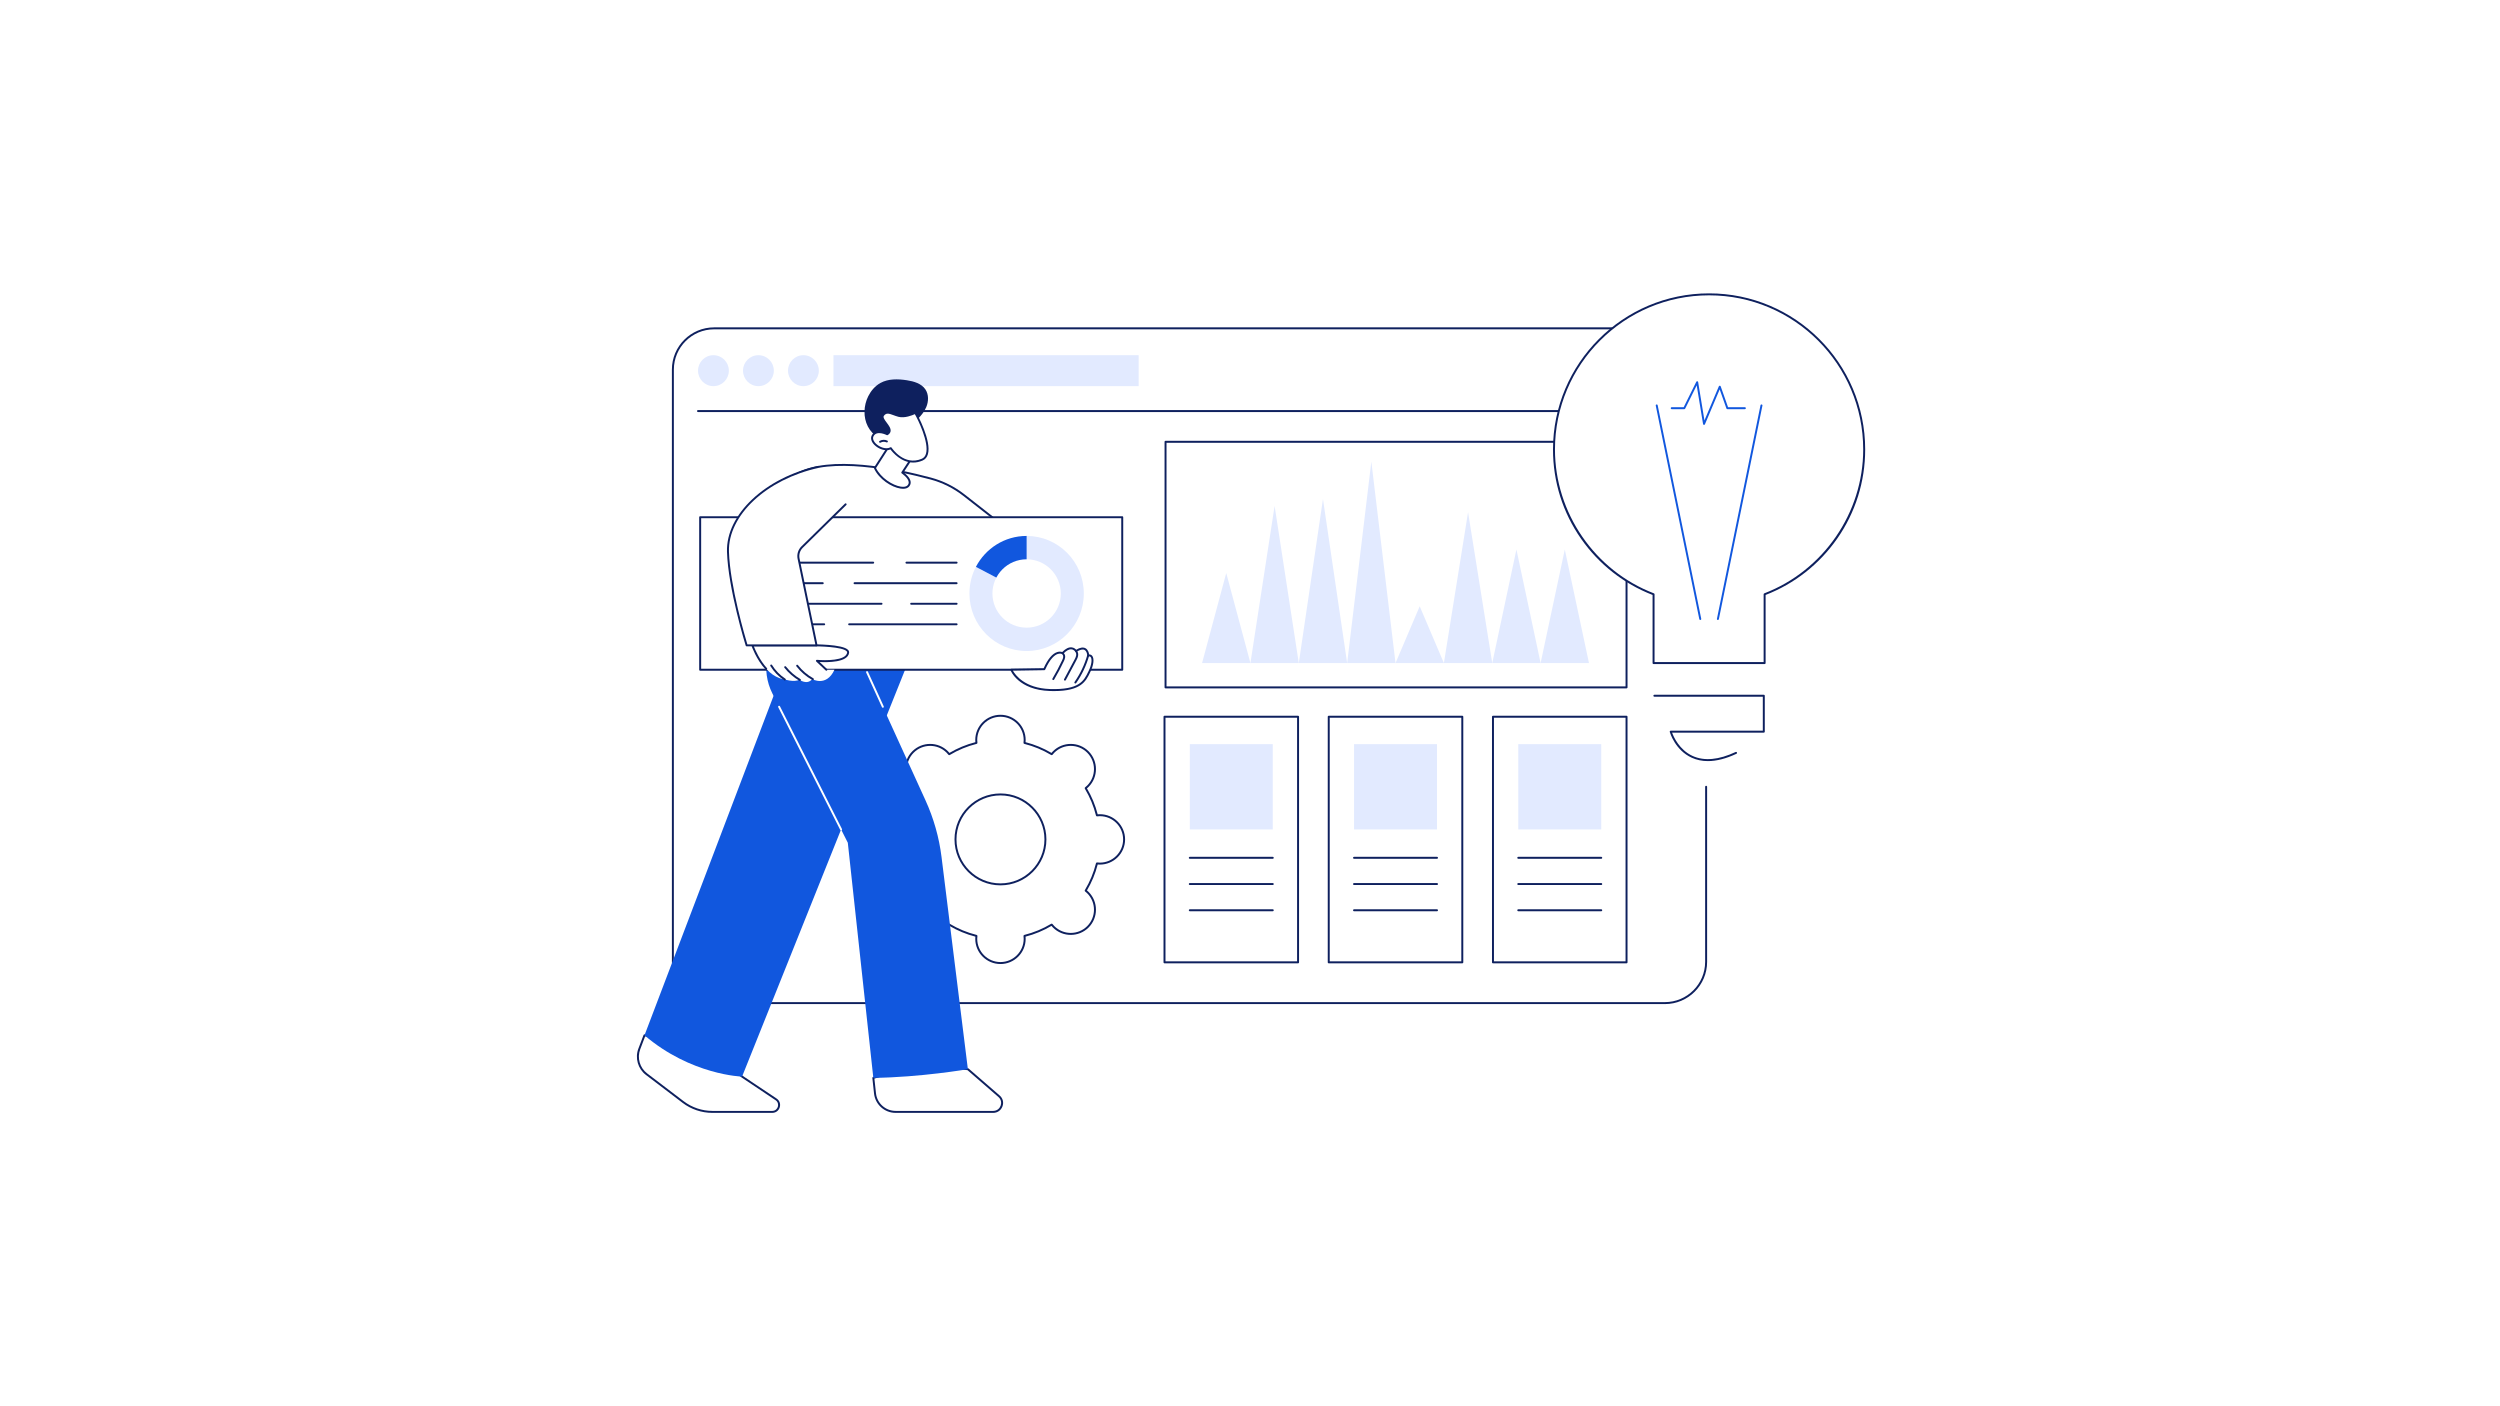 <svg version="1.0" preserveAspectRatio="xMidYMid meet" height="1080" viewBox="0 0 1440 810" zoomAndPan="magnify" width="1920" xmlns:xlink="http://www.w3.org/1999/xlink" xmlns="http://www.w3.org/2000/svg"><defs><clipPath id="718c42953a"><path clip-rule="nonzero" d="M 894 168.977 L 1074.27 168.977 L 1074.27 383 L 894 383 Z M 894 168.977"></path></clipPath><clipPath id="5957465631"><path clip-rule="nonzero" d="M 367 596 L 449 596 L 449 640.727 L 367 640.727 Z M 367 596"></path></clipPath><clipPath id="6cdda864b5"><path clip-rule="nonzero" d="M 366 595 L 450 595 L 450 640.727 L 366 640.727 Z M 366 595"></path></clipPath><clipPath id="b54937853a"><path clip-rule="nonzero" d="M 503 615 L 578 615 L 578 640.727 L 503 640.727 Z M 503 615"></path></clipPath><clipPath id="985b85165e"><path clip-rule="nonzero" d="M 502 614 L 578 614 L 578 640.727 L 502 640.727 Z M 502 614"></path></clipPath></defs><rect fill-opacity="1" height="972" y="-81" fill="#ffffff" width="1728" x="-144"></rect><rect fill-opacity="1" height="972" y="-81" fill="#ffffff" width="1728" x="-144"></rect><path fill-rule="nonzero" fill-opacity="1" d="M 958.98 189.125 L 411.324 189.125 C 398.207 189.125 387.574 199.758 387.574 212.875 L 387.574 554.039 C 387.574 567.156 398.207 577.789 411.324 577.789 L 958.98 577.789 C 972.094 577.789 982.73 567.156 982.73 554.039 L 982.73 212.875 C 982.73 199.758 972.094 189.125 958.98 189.125" fill="#ffffff"></path><path fill-rule="nonzero" fill-opacity="1" d="M 958.98 578.355 L 411.324 578.355 C 397.914 578.355 387.008 567.449 387.008 554.039 L 387.008 212.875 C 387.008 199.469 397.914 188.559 411.324 188.559 L 958.98 188.559 C 972.387 188.559 983.297 199.469 983.297 212.875 L 983.297 316.547 C 983.297 316.863 983.043 317.117 982.73 317.117 C 982.414 317.117 982.16 316.863 982.16 316.547 L 982.16 212.875 C 982.16 200.09 971.762 189.695 958.98 189.695 L 411.324 189.695 C 398.539 189.695 388.141 200.09 388.141 212.875 L 388.141 554.039 C 388.141 566.824 398.539 577.223 411.324 577.223 L 958.98 577.223 C 971.762 577.223 982.16 566.824 982.16 554.039 L 982.16 453.188 C 982.16 452.875 982.414 452.621 982.73 452.621 C 983.043 452.621 983.297 452.875 983.297 453.188 L 983.297 554.039 C 983.297 567.449 972.387 578.355 958.98 578.355" fill="#0e205e"></path><path fill-rule="nonzero" fill-opacity="1" d="M 968.242 237.336 L 402.059 237.336 C 401.746 237.336 401.492 237.082 401.492 236.77 C 401.492 236.453 401.746 236.203 402.059 236.203 L 968.242 236.203 C 968.559 236.203 968.809 236.453 968.809 236.77 C 968.809 237.082 968.559 237.336 968.242 237.336" fill="#0e205e"></path><path fill-rule="nonzero" fill-opacity="1" d="M 671.914 395.363 L 936.32 395.363 L 936.32 255.039 L 671.914 255.039 Z M 936.887 396.5 L 671.352 396.5 C 671.035 396.5 670.785 396.246 670.785 395.934 L 670.785 254.473 C 670.785 254.156 671.035 253.902 671.352 253.902 L 936.887 253.902 C 937.203 253.902 937.453 254.156 937.453 254.473 L 937.453 395.934 C 937.453 396.246 937.203 396.5 936.887 396.5" fill="#0e205e"></path><path fill-rule="nonzero" fill-opacity="1" d="M 671.32 553.738 L 747.117 553.738 L 747.117 413.414 L 671.32 413.414 Z M 747.684 554.875 L 670.754 554.875 C 670.438 554.875 670.184 554.617 670.184 554.305 L 670.184 412.848 C 670.184 412.531 670.438 412.277 670.754 412.277 L 747.684 412.277 C 747.996 412.277 748.25 412.531 748.25 412.848 L 748.25 554.305 C 748.25 554.617 747.996 554.875 747.684 554.875" fill="#0e205e"></path><path fill-rule="nonzero" fill-opacity="1" d="M 733.105 477.762 L 685.332 477.762 L 685.332 428.617 L 733.105 428.617 L 733.105 477.762" fill="#e2eaff"></path><path fill-rule="nonzero" fill-opacity="1" d="M 733.105 494.668 L 685.332 494.668 C 685.016 494.668 684.766 494.414 684.766 494.102 C 684.766 493.785 685.016 493.535 685.332 493.535 L 733.105 493.535 C 733.418 493.535 733.672 493.785 733.672 494.102 C 733.672 494.414 733.418 494.668 733.105 494.668" fill="#0e205e"></path><path fill-rule="nonzero" fill-opacity="1" d="M 733.105 509.773 L 685.332 509.773 C 685.016 509.773 684.766 509.523 684.766 509.207 C 684.766 508.895 685.016 508.641 685.332 508.641 L 733.105 508.641 C 733.418 508.641 733.672 508.895 733.672 509.207 C 733.672 509.523 733.418 509.773 733.105 509.773" fill="#0e205e"></path><path fill-rule="nonzero" fill-opacity="1" d="M 733.105 524.883 L 685.332 524.883 C 685.016 524.883 684.766 524.629 684.766 524.316 C 684.766 524 685.016 523.746 685.332 523.746 L 733.105 523.746 C 733.418 523.746 733.672 524 733.672 524.316 C 733.672 524.629 733.418 524.883 733.105 524.883" fill="#0e205e"></path><path fill-rule="nonzero" fill-opacity="1" d="M 765.922 553.738 L 841.715 553.738 L 841.715 413.414 L 765.922 413.414 Z M 842.285 554.875 L 765.355 554.875 C 765.039 554.875 764.785 554.617 764.785 554.305 L 764.785 412.848 C 764.785 412.531 765.039 412.277 765.355 412.277 L 842.285 412.277 C 842.598 412.277 842.852 412.531 842.852 412.848 L 842.852 554.305 C 842.852 554.617 842.598 554.875 842.285 554.875" fill="#0e205e"></path><path fill-rule="nonzero" fill-opacity="1" d="M 827.703 477.762 L 779.93 477.762 L 779.93 428.617 L 827.703 428.617 L 827.703 477.762" fill="#e2eaff"></path><path fill-rule="nonzero" fill-opacity="1" d="M 827.703 494.668 L 779.93 494.668 C 779.617 494.668 779.363 494.414 779.363 494.102 C 779.363 493.785 779.617 493.535 779.93 493.535 L 827.703 493.535 C 828.02 493.535 828.273 493.785 828.273 494.102 C 828.273 494.414 828.02 494.668 827.703 494.668" fill="#0e205e"></path><path fill-rule="nonzero" fill-opacity="1" d="M 827.703 509.773 L 779.93 509.773 C 779.617 509.773 779.363 509.523 779.363 509.207 C 779.363 508.895 779.617 508.641 779.93 508.641 L 827.703 508.641 C 828.02 508.641 828.273 508.895 828.273 509.207 C 828.273 509.523 828.02 509.773 827.703 509.773" fill="#0e205e"></path><path fill-rule="nonzero" fill-opacity="1" d="M 827.703 524.883 L 779.93 524.883 C 779.617 524.883 779.363 524.629 779.363 524.316 C 779.363 524 779.617 523.746 779.93 523.746 L 827.703 523.746 C 828.02 523.746 828.273 524 828.273 524.316 C 828.273 524.629 828.02 524.883 827.703 524.883" fill="#0e205e"></path><path fill-rule="nonzero" fill-opacity="1" d="M 860.52 553.738 L 936.32 553.738 L 936.32 413.414 L 860.52 413.414 Z M 936.887 554.875 L 859.953 554.875 C 859.641 554.875 859.387 554.617 859.387 554.305 L 859.387 412.848 C 859.387 412.531 859.641 412.277 859.953 412.277 L 936.887 412.277 C 937.203 412.277 937.453 412.531 937.453 412.848 L 937.453 554.305 C 937.453 554.617 937.203 554.875 936.887 554.875" fill="#0e205e"></path><path fill-rule="nonzero" fill-opacity="1" d="M 922.309 477.762 L 874.535 477.762 L 874.535 428.617 L 922.309 428.617 L 922.309 477.762" fill="#e2eaff"></path><path fill-rule="nonzero" fill-opacity="1" d="M 922.309 494.668 L 874.535 494.668 C 874.223 494.668 873.965 494.414 873.965 494.102 C 873.965 493.785 874.223 493.535 874.535 493.535 L 922.309 493.535 C 922.621 493.535 922.875 493.785 922.875 494.102 C 922.875 494.414 922.621 494.668 922.309 494.668" fill="#0e205e"></path><path fill-rule="nonzero" fill-opacity="1" d="M 922.309 509.773 L 874.535 509.773 C 874.223 509.773 873.965 509.523 873.965 509.207 C 873.965 508.895 874.223 508.641 874.535 508.641 L 922.309 508.641 C 922.621 508.641 922.875 508.895 922.875 509.207 C 922.875 509.523 922.621 509.773 922.309 509.773" fill="#0e205e"></path><path fill-rule="nonzero" fill-opacity="1" d="M 922.309 524.883 L 874.535 524.883 C 874.223 524.883 873.965 524.629 873.965 524.316 C 873.965 524 874.223 523.746 874.535 523.746 L 922.309 523.746 C 922.621 523.746 922.875 524 922.875 524.316 C 922.875 524.629 922.621 524.883 922.309 524.883" fill="#0e205e"></path><path fill-rule="nonzero" fill-opacity="1" d="M 720.246 381.93 L 692.387 381.93 L 706.316 330.082 Z M 720.246 381.93" fill="#e2eaff"></path><path fill-rule="nonzero" fill-opacity="1" d="M 748.102 381.93 L 720.246 381.93 L 734.176 291.426 Z M 748.102 381.93" fill="#e2eaff"></path><path fill-rule="nonzero" fill-opacity="1" d="M 775.961 381.93 L 748.102 381.93 L 762.031 287.434 Z M 775.961 381.93" fill="#e2eaff"></path><path fill-rule="nonzero" fill-opacity="1" d="M 803.82 381.93 L 775.961 381.93 L 789.891 265.871 Z M 803.82 381.93" fill="#e2eaff"></path><path fill-rule="nonzero" fill-opacity="1" d="M 831.68 381.93 L 803.82 381.93 L 817.75 349.219 Z M 831.68 381.93" fill="#e2eaff"></path><path fill-rule="nonzero" fill-opacity="1" d="M 859.535 381.93 L 831.68 381.93 L 845.605 295.035 Z M 859.535 381.93" fill="#e2eaff"></path><path fill-rule="nonzero" fill-opacity="1" d="M 887.391 381.93 L 859.535 381.93 L 873.461 316.512 Z M 887.391 381.93" fill="#e2eaff"></path><path fill-rule="nonzero" fill-opacity="1" d="M 915.25 381.93 L 887.391 381.93 L 901.32 316.512 Z M 915.25 381.93" fill="#e2eaff"></path><path fill-rule="nonzero" fill-opacity="1" d="M 419.82 213.504 C 419.82 218.426 415.844 222.418 410.938 222.418 C 406.035 222.418 402.059 218.426 402.059 213.504 C 402.059 208.582 406.035 204.59 410.938 204.59 C 415.844 204.59 419.82 208.582 419.82 213.504" fill="#e2eaff"></path><path fill-rule="nonzero" fill-opacity="1" d="M 445.734 213.504 C 445.734 218.426 441.758 222.418 436.855 222.418 C 431.949 222.418 427.973 218.426 427.973 213.504 C 427.973 208.582 431.949 204.59 436.855 204.59 C 441.758 204.59 445.734 208.582 445.734 213.504" fill="#e2eaff"></path><path fill-rule="nonzero" fill-opacity="1" d="M 471.648 213.504 C 471.648 218.426 467.672 222.418 462.766 222.418 C 457.863 222.418 453.887 218.426 453.887 213.504 C 453.887 208.582 457.863 204.59 462.766 204.59 C 467.672 204.59 471.648 208.582 471.648 213.504" fill="#e2eaff"></path><path fill-rule="nonzero" fill-opacity="1" d="M 655.867 222.418 L 480.074 222.418 L 480.074 204.59 L 655.867 204.59 L 655.867 222.418" fill="#e2eaff"></path><path fill-rule="nonzero" fill-opacity="1" d="M 550.363 483.496 C 550.363 469.191 561.961 457.594 576.266 457.594 C 590.57 457.594 602.164 469.191 602.164 483.496 C 602.164 497.801 590.57 509.395 576.266 509.395 C 561.961 509.395 550.363 497.801 550.363 483.496 Z M 505.047 483.496 C 505.047 491.195 511.289 497.441 518.992 497.441 C 519.566 497.441 520.129 497.398 520.684 497.332 C 522.074 502.93 524.281 508.203 527.18 513.016 C 526.738 513.359 526.312 513.723 525.906 514.133 C 520.457 519.578 520.457 528.41 525.906 533.855 C 531.352 539.301 540.18 539.301 545.629 533.855 C 546.035 533.449 546.402 533.02 546.746 532.578 C 551.559 535.48 556.832 537.684 562.43 539.074 C 562.363 539.629 562.316 540.191 562.316 540.766 C 562.316 548.469 568.562 554.715 576.266 554.715 C 583.965 554.715 590.211 548.469 590.211 540.766 C 590.211 540.191 590.168 539.629 590.098 539.074 C 595.699 537.684 600.969 535.48 605.781 532.578 C 606.125 533.02 606.492 533.449 606.898 533.855 C 612.344 539.301 621.176 539.301 626.621 533.855 C 632.07 528.41 632.07 519.578 626.621 514.133 C 626.219 513.723 625.785 513.359 625.344 513.016 C 628.246 508.203 630.453 502.93 631.844 497.332 C 632.398 497.398 632.961 497.441 633.535 497.441 C 641.238 497.441 647.484 491.195 647.484 483.496 C 647.484 475.793 641.238 469.547 633.535 469.547 C 632.961 469.547 632.398 469.594 631.844 469.66 C 630.453 464.062 628.246 458.789 625.344 453.977 C 625.785 453.633 626.219 453.266 626.621 452.859 C 632.07 447.414 632.07 438.586 626.621 433.137 C 621.176 427.691 612.344 427.691 606.898 433.137 C 606.492 433.543 606.125 433.973 605.781 434.414 C 600.969 431.516 595.699 429.305 590.098 427.918 C 590.168 427.359 590.211 426.797 590.211 426.227 C 590.211 418.52 583.965 412.277 576.266 412.277 C 568.562 412.277 562.316 418.52 562.316 426.227 C 562.316 426.797 562.363 427.359 562.43 427.918 C 556.832 429.305 551.559 431.516 546.746 434.414 C 546.402 433.973 546.035 433.543 545.629 433.137 C 540.18 427.691 531.352 427.691 525.906 433.137 C 520.457 438.586 520.457 447.414 525.906 452.859 C 526.312 453.266 526.738 453.633 527.18 453.977 C 524.281 458.789 522.074 464.062 520.684 469.66 C 520.129 469.594 519.566 469.547 518.992 469.547 C 511.289 469.547 505.047 475.793 505.047 483.496" fill="#ffffff"></path><path fill-rule="nonzero" fill-opacity="1" d="M 576.266 458.16 C 562.297 458.16 550.93 469.527 550.93 483.496 C 550.93 497.465 562.297 508.828 576.266 508.828 C 590.234 508.828 601.598 497.465 601.598 483.496 C 601.598 469.527 590.234 458.16 576.266 458.16 Z M 576.266 509.965 C 561.668 509.965 549.797 498.09 549.797 483.496 C 549.797 468.898 561.668 457.027 576.266 457.027 C 590.859 457.027 602.73 468.898 602.73 483.496 C 602.73 498.09 590.859 509.965 576.266 509.965 Z M 546.746 532.012 C 546.848 532.012 546.949 532.039 547.039 532.094 C 551.863 535 557.09 537.164 562.566 538.523 C 562.844 538.594 563.027 538.859 562.996 539.145 C 562.922 539.754 562.883 540.27 562.883 540.766 C 562.883 548.145 568.887 554.145 576.266 554.145 C 583.641 554.145 589.645 548.145 589.645 540.766 C 589.645 540.273 589.609 539.742 589.535 539.145 C 589.5 538.859 589.684 538.594 589.961 538.523 C 595.441 537.164 600.664 535 605.488 532.094 C 605.738 531.945 606.055 532.004 606.23 532.23 C 606.602 532.703 606.953 533.105 607.301 533.453 C 612.516 538.668 621.004 538.668 626.223 533.453 C 631.438 528.234 631.438 519.75 626.223 514.531 C 625.871 514.184 625.473 513.832 624.996 513.461 C 624.77 513.285 624.715 512.969 624.859 512.723 C 627.77 507.898 629.934 502.676 631.293 497.191 C 631.359 496.918 631.625 496.734 631.91 496.766 C 632.523 496.84 633.039 496.875 633.535 496.875 C 640.914 496.875 646.914 490.871 646.914 483.496 C 646.914 476.117 640.914 470.117 633.535 470.117 C 633.043 470.117 632.512 470.152 631.91 470.227 C 631.625 470.266 631.359 470.078 631.293 469.797 C 629.934 464.32 627.77 459.098 624.859 454.273 C 624.715 454.023 624.77 453.707 624.996 453.531 C 625.473 453.156 625.875 452.809 626.223 452.457 C 631.438 447.242 631.438 438.754 626.223 433.539 C 621.004 428.32 612.516 428.32 607.301 433.539 C 606.953 433.891 606.602 434.289 606.23 434.762 C 606.055 434.988 605.738 435.047 605.488 434.898 C 600.664 431.992 595.441 429.828 589.965 428.465 C 589.684 428.398 589.5 428.133 589.535 427.848 C 589.609 427.25 589.645 426.719 589.645 426.227 C 589.645 418.848 583.641 412.848 576.266 412.848 C 568.887 412.848 562.883 418.848 562.883 426.227 C 562.883 426.719 562.922 427.238 562.996 427.848 C 563.027 428.133 562.844 428.398 562.566 428.465 C 557.09 429.828 551.863 431.992 547.039 434.898 C 546.793 435.047 546.477 434.988 546.301 434.762 C 545.93 434.289 545.578 433.887 545.227 433.539 C 540.012 428.324 531.523 428.324 526.309 433.539 C 521.09 438.754 521.09 447.242 526.309 452.457 C 526.652 452.809 527.055 453.156 527.531 453.531 C 527.758 453.707 527.816 454.023 527.668 454.273 C 524.758 459.098 522.594 464.32 521.234 469.797 C 521.168 470.078 520.906 470.262 520.617 470.223 C 520.02 470.152 519.488 470.117 518.992 470.117 C 511.613 470.117 505.613 476.117 505.613 483.496 C 505.613 490.871 511.613 496.875 518.992 496.875 C 519.484 496.875 520.016 496.84 520.617 496.766 C 520.906 496.734 521.168 496.918 521.234 497.191 C 522.594 502.676 524.758 507.898 527.668 512.723 C 527.816 512.969 527.758 513.285 527.531 513.461 C 527.055 513.832 526.656 514.184 526.309 514.531 C 521.09 519.75 521.09 528.234 526.309 533.453 C 531.523 538.668 540.012 538.668 545.227 533.453 C 545.578 533.105 545.93 532.703 546.301 532.23 C 546.41 532.086 546.578 532.012 546.746 532.012 Z M 576.266 555.281 C 568.258 555.281 561.75 548.77 561.75 540.766 C 561.75 540.371 561.77 539.953 561.812 539.504 C 556.559 538.152 551.539 536.074 546.879 533.316 C 546.594 533.664 546.312 533.977 546.031 534.258 C 540.371 539.914 531.164 539.914 525.504 534.258 C 519.844 528.598 519.844 519.387 525.504 513.73 C 525.785 513.449 526.094 513.168 526.441 512.879 C 523.688 508.219 521.605 503.199 520.258 497.949 C 519.805 497.988 519.387 498.008 518.992 498.008 C 510.988 498.008 504.477 491.5 504.477 483.496 C 504.477 475.492 510.988 468.984 518.992 468.984 C 519.391 468.984 519.809 469.004 520.258 469.047 C 521.605 463.793 523.688 458.773 526.441 454.109 C 526.094 453.82 525.785 453.543 525.504 453.262 C 519.844 447.605 519.844 438.395 525.504 432.734 C 531.164 427.078 540.371 427.078 546.031 432.734 C 546.312 433.016 546.594 433.328 546.879 433.672 C 551.539 430.918 556.559 428.84 561.812 427.488 C 561.77 427.035 561.75 426.621 561.75 426.227 C 561.75 418.223 568.258 411.711 576.266 411.711 C 584.266 411.711 590.777 418.223 590.777 426.227 C 590.777 426.621 590.758 427.039 590.715 427.488 C 595.969 428.84 600.988 430.918 605.648 433.672 C 605.938 433.328 606.215 433.016 606.496 432.734 C 612.156 427.078 621.367 427.078 627.023 432.734 C 632.684 438.395 632.684 447.605 627.023 453.262 C 626.742 453.543 626.434 453.824 626.086 454.109 C 628.844 458.773 630.918 463.793 632.273 469.047 C 632.723 469.004 633.137 468.984 633.535 468.984 C 641.539 468.984 648.051 475.492 648.051 483.496 C 648.051 491.5 641.539 498.008 633.535 498.008 C 633.141 498.008 632.723 497.988 632.273 497.949 C 630.918 503.199 628.844 508.219 626.086 512.879 C 626.434 513.168 626.742 513.449 627.023 513.73 C 632.684 519.387 632.684 528.598 627.023 534.258 C 621.367 539.914 612.156 539.914 606.496 534.258 C 606.215 533.977 605.938 533.664 605.648 533.316 C 600.988 536.074 595.969 538.152 590.715 539.504 C 590.758 539.953 590.777 540.371 590.777 540.766 C 590.777 548.77 584.266 555.281 576.266 555.281" fill="#0e205e"></path><path fill-rule="nonzero" fill-opacity="1" d="M 1073.777 258.883 C 1073.777 209.539 1033.777 169.543 984.438 169.543 C 935.094 169.543 895.094 209.539 895.094 258.883 C 895.094 296.949 918.914 329.438 952.449 342.301 L 952.449 381.93 L 1016.418 381.93 L 1016.418 342.301 C 1049.957 329.438 1073.777 296.949 1073.777 258.883" fill="#ffffff"></path><g clip-path="url(#718c42953a)"><path fill-rule="nonzero" fill-opacity="1" d="M 953.02 381.363 L 1015.852 381.363 L 1015.852 342.305 C 1015.852 342.066 1015.996 341.859 1016.215 341.773 C 1050.305 328.695 1073.207 295.383 1073.207 258.883 C 1073.207 209.934 1033.383 170.109 984.438 170.109 C 935.484 170.109 895.66 209.934 895.66 258.883 C 895.66 295.383 918.566 328.695 952.656 341.773 C 952.875 341.859 953.02 342.066 953.02 342.305 Z M 1016.418 382.5 L 952.449 382.5 C 952.141 382.5 951.883 382.242 951.883 381.93 L 951.883 342.691 C 935.242 336.227 921.016 325.055 910.73 310.367 C 900.133 295.23 894.527 277.43 894.527 258.883 C 894.527 209.309 934.859 168.977 984.438 168.977 C 1034.012 168.977 1074.344 209.309 1074.344 258.883 C 1074.344 277.43 1068.738 295.23 1058.141 310.367 C 1047.852 325.055 1033.629 336.227 1016.988 342.691 L 1016.988 381.93 C 1016.988 382.242 1016.73 382.5 1016.418 382.5" fill="#0e205e"></path></g><path fill-rule="nonzero" fill-opacity="1" d="M 983.758 438.395 C 980.406 438.395 977.305 437.75 974.465 436.461 C 964.883 432.098 961.906 422.02 961.785 421.594 C 961.734 421.422 961.77 421.238 961.875 421.098 C 961.984 420.957 962.152 420.871 962.328 420.871 L 1015.379 420.871 L 1015.379 401.312 L 952.922 401.312 C 952.609 401.312 952.355 401.059 952.355 400.742 C 952.355 400.43 952.609 400.176 952.922 400.176 L 1015.945 400.176 C 1016.262 400.176 1016.516 400.43 1016.516 400.742 L 1016.516 421.438 C 1016.516 421.754 1016.262 422.008 1015.945 422.008 L 963.121 422.008 C 963.988 424.375 967.281 431.949 974.945 435.43 C 981.656 438.48 989.988 437.711 999.715 433.152 C 1000 433.02 1000.336 433.145 1000.469 433.426 C 1000.602 433.707 1000.48 434.047 1000.195 434.18 C 994.207 436.988 988.707 438.395 983.758 438.395" fill="#0e205e"></path><path fill-rule="nonzero" fill-opacity="1" d="M 979.355 357.113 C 979.094 357.113 978.859 356.93 978.801 356.66 L 953.711 233.641 C 953.648 233.336 953.844 233.035 954.152 232.973 C 954.457 232.91 954.762 233.105 954.82 233.414 L 979.914 356.434 C 979.977 356.742 979.781 357.039 979.473 357.102 C 979.434 357.109 979.395 357.113 979.355 357.113" fill="#1157de"></path><path fill-rule="nonzero" fill-opacity="1" d="M 989.512 357.113 C 989.473 357.113 989.434 357.109 989.395 357.102 C 989.09 357.039 988.891 356.742 988.957 356.434 L 1014.047 233.414 C 1014.113 233.109 1014.41 232.91 1014.719 232.973 C 1015.027 233.035 1015.223 233.336 1015.16 233.641 L 990.066 356.66 C 990.012 356.93 989.777 357.113 989.512 357.113" fill="#1157de"></path><path fill-rule="nonzero" fill-opacity="1" d="M 981.52 244.742 C 981.5 244.742 981.477 244.742 981.453 244.742 C 981.203 244.711 981 244.52 980.961 244.27 L 977.301 221.977 L 970.66 235.367 C 970.562 235.562 970.367 235.684 970.152 235.684 L 962.914 235.684 C 962.605 235.684 962.348 235.426 962.348 235.117 C 962.348 234.801 962.605 234.547 962.914 234.547 L 969.801 234.547 L 977.066 219.898 C 977.18 219.676 977.41 219.551 977.66 219.586 C 977.906 219.625 978.098 219.812 978.133 220.059 L 981.762 242.148 L 990.059 222.512 C 990.152 222.297 990.375 222.172 990.602 222.168 C 990.832 222.172 991.039 222.32 991.121 222.543 L 995.359 234.547 L 1005.035 234.547 C 1005.344 234.547 1005.602 234.801 1005.602 235.117 C 1005.602 235.426 1005.344 235.684 1005.035 235.684 L 994.957 235.684 C 994.715 235.684 994.5 235.531 994.422 235.305 L 990.535 224.301 L 982.043 244.398 C 981.953 244.609 981.746 244.742 981.52 244.742" fill="#1157de"></path><g clip-path="url(#5957465631)"><path fill-rule="nonzero" fill-opacity="1" d="M 371.223 596.344 C 404.293 600.375 427.426 620.129 427.426 620.129 L 447.004 633.219 C 450.25 635.391 448.715 640.449 444.809 640.449 L 410.301 640.449 C 404.234 640.449 398.332 638.461 393.504 634.785 L 372.391 618.715 C 367.941 615.328 366.25 609.418 368.238 604.191 L 371.223 596.344" fill="#ffffff"></path></g><g clip-path="url(#6cdda864b5)"><path fill-rule="nonzero" fill-opacity="1" d="M 371.594 596.965 L 368.77 604.395 C 366.883 609.352 368.516 615.055 372.734 618.262 L 393.848 634.336 C 398.551 637.914 404.395 639.883 410.301 639.883 L 444.809 639.883 C 446.66 639.883 447.707 638.59 448.043 637.484 C 448.379 636.379 448.227 634.719 446.688 633.691 L 427.109 620.598 C 427.094 620.586 427.074 620.574 427.059 620.562 C 426.828 620.363 403.875 601.043 371.594 596.965 Z M 444.809 641.02 L 410.301 641.02 C 404.148 641.02 398.059 638.965 393.16 635.238 L 372.047 619.164 C 367.43 615.656 365.645 609.41 367.707 603.988 L 370.691 596.145 C 370.785 595.898 371.035 595.742 371.289 595.781 C 403.652 599.723 426.848 618.898 427.77 619.672 L 447.32 632.75 C 449.012 633.879 449.723 635.867 449.129 637.812 C 448.539 639.758 446.844 641.02 444.809 641.02" fill="#0e205e"></path></g><path fill-rule="nonzero" fill-opacity="1" d="M 460.137 362.512 L 522.324 383.293 L 427.426 620.129 C 427.426 620.129 398.148 619.305 371.223 596.344 L 460.137 362.512" fill="#1157de"></path><g clip-path="url(#b54937853a)"><path fill-rule="nonzero" fill-opacity="1" d="M 575.434 631.414 C 579.031 634.539 576.824 640.449 572.062 640.449 L 515.898 640.449 C 509.789 640.449 504.66 635.848 504.004 629.777 L 503.035 620.859 C 529.949 612.594 557.5 615.859 557.5 615.859 L 575.434 631.414" fill="#ffffff"></path></g><g clip-path="url(#985b85165e)"><path fill-rule="nonzero" fill-opacity="1" d="M 503.648 621.266 L 504.566 629.715 C 505.195 635.512 510.066 639.883 515.898 639.883 L 572.062 639.883 C 574.402 639.883 575.816 638.348 576.352 636.906 C 576.887 635.469 576.832 633.379 575.062 631.848 L 557.262 616.402 C 554.906 616.152 528.898 613.633 503.648 621.266 Z M 572.062 641.02 L 515.898 641.02 C 509.488 641.02 504.129 636.211 503.438 629.836 L 502.473 620.918 C 502.441 620.648 502.609 620.395 502.867 620.316 C 529.586 612.109 557.289 615.262 557.566 615.297 C 557.68 615.309 557.785 615.355 557.871 615.43 L 575.805 630.988 C 577.652 632.59 578.27 635.012 577.414 637.301 C 576.559 639.594 574.508 641.02 572.062 641.02" fill="#0e205e"></path></g><path fill-rule="nonzero" fill-opacity="1" d="M 444.891 399.438 C 441.551 392.828 440.535 385.285 442 378.031 L 444.16 367.344 L 493.129 373.344 L 533.098 461.02 C 537.812 471.363 540.922 482.359 542.324 493.633 L 557.5 615.859 C 557.5 615.859 530.051 620.566 503.035 620.859 L 488.336 485.41 L 444.891 399.438" fill="#1157de"></path><path fill-rule="nonzero" fill-opacity="1" d="M 484.473 478.328 C 484.266 478.328 484.062 478.215 483.965 478.02 L 448.258 407.355 C 448.117 407.078 448.23 406.738 448.508 406.594 C 448.789 406.453 449.129 406.562 449.27 406.848 L 484.977 477.508 C 485.117 477.785 485.008 478.129 484.727 478.27 C 484.645 478.309 484.559 478.328 484.473 478.328" fill="#ffffff"></path><path fill-rule="nonzero" fill-opacity="1" d="M 508.52 407.668 C 508.305 407.668 508.098 407.543 508.004 407.34 L 498.906 387.383 C 498.777 387.102 498.902 386.762 499.188 386.633 C 499.473 386.504 499.809 386.629 499.941 386.914 L 509.035 406.867 C 509.164 407.152 509.039 407.488 508.754 407.617 C 508.68 407.652 508.598 407.668 508.52 407.668" fill="#ffffff"></path><path fill-rule="nonzero" fill-opacity="1" d="M 581.031 305.379 L 555.309 285.262 C 549.586 280.785 543.023 277.492 536.004 275.617 C 516.961 270.531 478.273 262.305 458.863 273.137 L 451.102 307.051 L 581.031 305.379" fill="#ffffff"></path><path fill-rule="nonzero" fill-opacity="1" d="M 459.359 273.512 L 451.816 306.473 L 579.414 304.832 L 554.957 285.711 C 549.234 281.234 542.809 278.023 535.859 276.168 C 515.414 270.703 478.363 263.121 459.359 273.512 Z M 451.102 307.617 C 450.93 307.617 450.766 307.543 450.656 307.406 C 450.551 307.273 450.508 307.094 450.547 306.926 L 458.312 273.012 C 458.348 272.855 458.445 272.723 458.586 272.645 C 477.871 261.879 515.461 269.543 536.152 275.07 C 543.25 276.969 549.816 280.246 555.656 284.812 L 581.383 304.934 C 581.57 305.082 581.648 305.332 581.57 305.562 C 581.492 305.789 581.281 305.945 581.039 305.949 L 451.105 307.617 C 451.105 307.617 451.102 307.617 451.102 307.617" fill="#0e205e"></path><path fill-rule="nonzero" fill-opacity="1" d="M 403.293 385.77 L 646.406 385.77 L 646.406 297.922 L 403.293 297.922 L 403.293 385.77" fill="#ffffff"></path><path fill-rule="nonzero" fill-opacity="1" d="M 403.863 385.203 L 645.84 385.203 L 645.84 298.488 L 403.863 298.488 Z M 646.406 386.336 L 403.293 386.336 C 402.98 386.336 402.727 386.082 402.727 385.77 L 402.727 297.922 C 402.727 297.609 402.98 297.352 403.293 297.352 L 646.406 297.352 C 646.723 297.352 646.977 297.609 646.977 297.922 L 646.977 385.77 C 646.977 386.082 646.723 386.336 646.406 386.336" fill="#0e205e"></path><path fill-rule="nonzero" fill-opacity="1" d="M 591.332 341.848 L 591.332 308.699 C 609.523 308.699 624.273 323.539 624.273 341.848 C 624.273 360.152 609.523 374.992 591.332 374.992 C 573.141 374.992 558.391 360.152 558.391 341.848 C 558.391 336.312 559.738 331.098 562.125 326.512 L 591.332 341.848" fill="#ffffff"></path><path fill-rule="nonzero" fill-opacity="1" d="M 562.125 326.512 L 591.332 308.699 C 609.523 308.699 624.273 323.539 624.273 341.848 C 624.273 360.152 609.523 374.992 591.332 374.992 C 573.141 374.992 558.391 360.152 558.391 341.848 C 558.391 336.312 559.738 331.098 562.125 326.512" fill="#e2eaff"></path><path fill-rule="nonzero" fill-opacity="1" d="M 562.125 326.512 C 567.621 315.926 578.637 308.699 591.332 308.699 L 591.332 341.848 L 562.125 326.512" fill="#1157de"></path><path fill-rule="nonzero" fill-opacity="1" d="M 571.645 341.848 C 571.645 352.719 580.457 361.531 591.332 361.531 C 602.207 361.531 611.02 352.719 611.02 341.848 C 611.02 330.973 602.207 322.156 591.332 322.156 C 580.457 322.156 571.645 330.973 571.645 341.848" fill="#ffffff"></path><path fill-rule="nonzero" fill-opacity="1" d="M 502.949 324.656 L 441.684 324.656 C 441.371 324.656 441.117 324.402 441.117 324.09 C 441.117 323.773 441.371 323.523 441.684 323.523 L 502.949 323.523 C 503.262 323.523 503.516 323.773 503.516 324.09 C 503.516 324.402 503.262 324.656 502.949 324.656" fill="#0e205e"></path><path fill-rule="nonzero" fill-opacity="1" d="M 550.992 324.656 L 522.129 324.656 C 521.816 324.656 521.562 324.402 521.562 324.09 C 521.562 323.773 521.816 323.523 522.129 323.523 L 550.992 323.523 C 551.305 323.523 551.559 323.773 551.559 324.09 C 551.559 324.402 551.305 324.656 550.992 324.656" fill="#0e205e"></path><path fill-rule="nonzero" fill-opacity="1" d="M 473.891 336.492 L 441.684 336.492 C 441.371 336.492 441.117 336.238 441.117 335.926 C 441.117 335.613 441.371 335.359 441.684 335.359 L 473.891 335.359 C 474.207 335.359 474.461 335.613 474.461 335.926 C 474.461 336.238 474.207 336.492 473.891 336.492" fill="#0e205e"></path><path fill-rule="nonzero" fill-opacity="1" d="M 550.992 336.492 L 492.227 336.492 C 491.914 336.492 491.66 336.238 491.66 335.926 C 491.66 335.613 491.914 335.359 492.227 335.359 L 550.992 335.359 C 551.305 335.359 551.559 335.613 551.559 335.926 C 551.559 336.238 551.305 336.492 550.992 336.492" fill="#0e205e"></path><path fill-rule="nonzero" fill-opacity="1" d="M 507.742 348.332 L 441.684 348.332 C 441.371 348.332 441.117 348.078 441.117 347.762 C 441.117 347.453 441.371 347.195 441.684 347.195 L 507.742 347.195 C 508.055 347.195 508.309 347.453 508.309 347.762 C 508.309 348.078 508.055 348.332 507.742 348.332" fill="#0e205e"></path><path fill-rule="nonzero" fill-opacity="1" d="M 550.992 348.332 L 524.852 348.332 C 524.539 348.332 524.285 348.078 524.285 347.762 C 524.285 347.453 524.539 347.195 524.852 347.195 L 550.992 347.195 C 551.305 347.195 551.559 347.453 551.559 347.762 C 551.559 348.078 551.305 348.332 550.992 348.332" fill="#0e205e"></path><path fill-rule="nonzero" fill-opacity="1" d="M 474.715 360.168 L 441.684 360.168 C 441.371 360.168 441.117 359.914 441.117 359.602 C 441.117 359.289 441.371 359.035 441.684 359.035 L 474.715 359.035 C 475.027 359.035 475.281 359.289 475.281 359.602 C 475.281 359.914 475.027 360.168 474.715 360.168" fill="#0e205e"></path><path fill-rule="nonzero" fill-opacity="1" d="M 550.992 360.168 L 489.125 360.168 C 488.812 360.168 488.559 359.914 488.559 359.602 C 488.559 359.289 488.812 359.035 489.125 359.035 L 550.992 359.035 C 551.305 359.035 551.559 359.289 551.559 359.602 C 551.559 359.914 551.305 360.168 550.992 360.168" fill="#0e205e"></path><path fill-rule="nonzero" fill-opacity="1" d="M 582.531 385.77 C 582.531 385.77 586.871 396.859 604.754 397.453 C 622.637 398.039 624.988 392.008 627.562 386.707 C 630.141 381.41 629.773 376.922 626.828 377.582 C 626.828 377.582 626.609 370.637 619.762 374.992 C 619.762 374.992 617.117 370.738 611.965 376.258 C 611.965 376.258 606.961 373.172 601.516 385.461 L 582.531 385.77" fill="#ffffff"></path><path fill-rule="nonzero" fill-opacity="1" d="M 583.441 386.32 C 584.816 388.785 590.242 396.406 604.773 396.883 C 621.746 397.43 624.328 392.102 626.824 386.938 L 627.055 386.461 C 628.926 382.609 629.066 379.535 628.238 378.484 C 627.949 378.121 627.531 378.004 626.957 378.137 C 626.789 378.172 626.617 378.133 626.484 378.031 C 626.348 377.926 626.27 377.77 626.262 377.602 C 626.262 377.578 626.16 375.141 624.684 374.367 C 623.652 373.824 622.055 374.207 620.07 375.469 C 619.941 375.551 619.789 375.578 619.641 375.543 C 619.492 375.512 619.363 375.422 619.285 375.293 C 619.254 375.25 618.531 374.137 617.137 374.008 C 615.762 373.879 614.109 374.789 612.383 376.645 C 612.195 376.844 611.895 376.883 611.668 376.742 C 611.633 376.723 610.73 376.211 609.277 376.676 C 607.551 377.234 604.887 379.25 602.035 385.688 C 601.945 385.891 601.746 386.023 601.523 386.027 Z M 607.082 398.059 C 606.328 398.059 605.547 398.047 604.734 398.016 C 586.688 397.422 582.188 386.441 582.004 385.977 C 581.938 385.805 581.957 385.605 582.059 385.453 C 582.164 385.301 582.336 385.203 582.52 385.203 L 601.145 384.898 C 603.551 379.582 606.191 376.445 608.992 375.578 C 610.293 375.176 611.297 375.383 611.828 375.578 C 613.742 373.621 615.566 372.707 617.262 372.879 C 618.57 373.008 619.449 373.75 619.898 374.246 C 622.082 372.949 623.875 372.652 625.215 373.363 C 626.73 374.164 627.191 375.992 627.336 376.953 C 627.348 376.953 627.359 376.953 627.371 376.953 C 628.086 376.953 628.695 377.234 629.125 377.781 C 630.387 379.379 629.969 383.062 628.074 386.957 L 627.844 387.43 C 625.434 392.426 622.715 398.059 607.082 398.059" fill="#0e205e"></path><path fill-rule="nonzero" fill-opacity="1" d="M 606.691 391.723 C 606.594 391.723 606.496 391.695 606.406 391.645 C 606.133 391.484 606.047 391.137 606.203 390.867 C 608.219 387.465 610.09 383.93 611.766 380.355 C 612.086 379.672 612.336 379.105 612.398 378.508 C 612.453 378.031 612.363 377.391 611.949 377.023 C 611.715 376.812 611.695 376.457 611.902 376.223 C 612.117 375.988 612.473 375.969 612.707 376.176 C 613.328 376.734 613.637 377.652 613.527 378.633 C 613.438 379.465 613.082 380.227 612.793 380.836 C 611.102 384.445 609.215 388.012 607.18 391.445 C 607.074 391.621 606.887 391.723 606.691 391.723" fill="#0e205e"></path><path fill-rule="nonzero" fill-opacity="1" d="M 613.41 392.047 C 613.32 392.047 613.23 392.027 613.145 391.98 C 612.867 391.832 612.762 391.492 612.91 391.215 L 618.855 380.055 C 619.262 379.293 619.684 378.504 619.844 377.684 C 620.008 376.848 619.859 376.051 619.441 375.543 C 619.242 375.305 619.273 374.945 619.516 374.746 C 619.758 374.547 620.117 374.582 620.316 374.82 C 620.957 375.598 621.191 376.719 620.957 377.902 C 620.766 378.891 620.281 379.793 619.855 380.59 L 613.91 391.75 C 613.809 391.938 613.613 392.047 613.41 392.047" fill="#0e205e"></path><path fill-rule="nonzero" fill-opacity="1" d="M 619.406 393.695 C 619.297 393.695 619.184 393.66 619.086 393.594 C 618.828 393.414 618.762 393.062 618.941 392.805 C 622.223 388.074 624.688 382.871 626.27 377.336 C 626.355 377.035 626.672 376.863 626.969 376.945 C 627.27 377.031 627.445 377.348 627.359 377.645 C 625.746 383.305 623.227 388.621 619.875 393.449 C 619.762 393.609 619.59 393.695 619.406 393.695" fill="#0e205e"></path><path fill-rule="nonzero" fill-opacity="1" d="M 433.371 371.707 C 433.371 371.707 439.367 389.074 451.102 391.156 C 451.102 391.156 457.621 393.273 460.418 391.48 C 460.418 391.48 464.875 394.812 467.82 391.156 C 467.82 391.156 475.977 395.902 480.66 385.77 L 475.977 385.77 L 470.539 380.621 C 470.539 380.621 487.672 382.301 488.52 375.938 C 489.125 371.367 466.609 371.707 466.609 371.707 L 433.371 371.707" fill="#ffffff"></path><path fill-rule="nonzero" fill-opacity="1" d="M 475.977 386.336 C 475.84 386.336 475.695 386.285 475.59 386.18 L 470.148 381.035 C 469.973 380.867 469.922 380.609 470.023 380.387 C 470.125 380.168 470.355 380.035 470.594 380.059 C 475.207 380.512 487.32 380.637 487.957 375.863 C 487.977 375.711 487.973 375.469 487.703 375.164 C 485.395 372.57 471.707 372.199 466.621 372.277 L 434.191 372.277 C 435.008 374.352 437.566 380.289 441.766 384.867 C 441.977 385.098 441.961 385.457 441.73 385.668 C 441.5 385.879 441.141 385.863 440.93 385.633 C 435.621 379.844 432.949 372.215 432.836 371.895 C 432.777 371.719 432.805 371.527 432.91 371.379 C 433.016 371.23 433.188 371.141 433.371 371.141 L 466.609 371.141 C 468.527 371.113 485.48 370.957 488.551 374.41 C 488.973 374.887 489.156 375.441 489.078 376.016 C 488.324 381.688 476.48 381.551 472.086 381.305 L 476.367 385.355 C 476.594 385.574 476.605 385.934 476.391 386.16 C 476.277 386.277 476.129 386.336 475.977 386.336" fill="#0e205e"></path><path fill-rule="nonzero" fill-opacity="1" d="M 468.207 391.766 C 468.117 391.766 468.023 391.742 467.934 391.695 C 464.387 389.738 461.203 387.012 458.727 383.805 C 458.531 383.555 458.578 383.199 458.828 383.008 C 459.074 382.816 459.43 382.863 459.621 383.113 C 462.008 386.195 465.07 388.82 468.484 390.699 C 468.758 390.855 468.855 391.199 468.707 391.473 C 468.602 391.66 468.41 391.766 468.207 391.766" fill="#0e205e"></path><path fill-rule="nonzero" fill-opacity="1" d="M 460.73 392.191 C 460.633 392.191 460.531 392.168 460.441 392.113 C 457.125 390.16 454.23 387.648 451.832 384.641 C 451.637 384.395 451.676 384.035 451.922 383.84 C 452.168 383.645 452.523 383.684 452.719 383.93 C 455.031 386.832 457.82 389.254 461.016 391.137 C 461.289 391.293 461.379 391.641 461.219 391.91 C 461.113 392.09 460.926 392.191 460.73 392.191" fill="#0e205e"></path><path fill-rule="nonzero" fill-opacity="1" d="M 452.055 391.961 C 451.949 391.961 451.84 391.93 451.746 391.867 C 448.516 389.77 445.746 386.926 443.738 383.637 C 443.574 383.375 443.656 383.023 443.926 382.859 C 444.191 382.695 444.543 382.781 444.707 383.047 C 446.625 386.191 449.273 388.91 452.363 390.914 C 452.625 391.086 452.703 391.438 452.531 391.703 C 452.422 391.871 452.238 391.961 452.055 391.961" fill="#0e205e"></path><path fill-rule="nonzero" fill-opacity="1" d="M 470.316 371.73 L 430.059 371.73 C 430.059 371.73 419.949 339.133 419.312 317.82 C 418.676 296.508 441.098 275.59 471.465 268.926 L 487.078 290.496 L 462.02 315.117 C 460.246 316.859 459.477 319.383 459.98 321.816 L 470.316 371.73" fill="#ffffff"></path><path fill-rule="nonzero" fill-opacity="1" d="M 470.316 372.297 L 430.059 372.297 C 429.812 372.297 429.594 372.137 429.52 371.898 C 429.418 371.574 419.379 338.98 418.746 317.84 C 418.102 296.355 440.715 275.094 471.344 268.371 C 471.645 268.305 471.949 268.5 472.02 268.805 C 472.086 269.109 471.891 269.414 471.586 269.48 C 441.48 276.086 419.254 296.859 419.879 317.801 C 420.473 337.531 429.328 367.367 430.48 371.16 L 469.621 371.16 L 459.426 321.934 C 458.879 319.297 459.699 316.598 461.621 314.711 L 486.68 290.09 C 486.902 289.871 487.262 289.875 487.48 290.098 C 487.699 290.324 487.699 290.684 487.473 290.902 L 462.414 315.52 C 460.773 317.137 460.07 319.445 460.539 321.703 L 470.875 371.617 C 470.906 371.781 470.867 371.957 470.758 372.09 C 470.652 372.219 470.488 372.297 470.316 372.297" fill="#0e205e"></path><path fill-rule="nonzero" fill-opacity="1" d="M 533.52 234.508 C 534.91 231.223 535.012 227.215 533.012 224.262 C 530.723 220.891 526.383 219.652 522.355 219.027 C 517.215 218.227 511.668 218.086 507.113 220.602 C 504.047 222.297 501.676 225.086 500.113 228.219 C 497.426 233.609 497.125 240.281 499.883 245.637 C 502.637 250.996 508.586 254.715 514.594 254.27 C 519.211 253.93 523.578 250.938 525.594 246.773 C 526.75 244.383 526.812 243.141 528.727 241.219 C 530.672 239.27 532.441 237.066 533.52 234.508" fill="#0e205e"></path><path fill-rule="nonzero" fill-opacity="1" d="M 526.613 261.625 C 526.359 262.133 519.715 272.215 519.715 272.215 C 519.715 272.215 526.242 276.543 523.164 279.938 C 520.086 283.324 507.895 278.059 503.945 269.547 L 513.73 254.305 L 526.613 261.625" fill="#ffffff"></path><path fill-rule="nonzero" fill-opacity="1" d="M 504.594 269.586 C 507.391 275.293 514.137 279.578 518.887 280.305 C 520.688 280.574 522.059 280.312 522.746 279.555 C 523.277 278.969 523.492 278.336 523.402 277.621 C 523.102 275.172 519.438 272.711 519.402 272.688 C 519.141 272.516 519.07 272.164 519.242 271.902 C 521.527 268.438 524.832 263.398 525.824 261.828 L 513.914 255.066 Z M 520.195 281.547 C 519.734 281.547 519.242 281.508 518.715 281.426 C 513.484 280.629 506.336 276.055 503.43 269.785 C 503.348 269.609 503.363 269.402 503.465 269.238 L 513.25 254 C 513.414 253.742 513.746 253.66 514.008 253.812 L 526.895 261.129 C 527.156 261.277 527.258 261.605 527.121 261.879 C 526.883 262.355 522.066 269.676 520.492 272.07 C 521.582 272.883 524.23 275.082 524.531 277.48 C 524.66 278.527 524.344 279.48 523.586 280.316 C 522.848 281.129 521.691 281.547 520.195 281.547" fill="#0e205e"></path><path fill-rule="nonzero" fill-opacity="1" d="M 513.09 258.156 C 513.09 258.156 520.461 269.371 531.172 264.758 C 539.527 261.156 528.496 239.777 527.148 237.824 C 527.148 237.824 521.723 240.582 517.695 239.547 C 513.664 238.512 511.023 236.215 508.727 239.086 C 506.43 241.961 515.906 247.07 511.023 250.113 C 511.023 250.113 504.934 246.898 502.695 250.918 C 500.453 254.938 508.609 260.625 513.09 258.156" fill="#ffffff"></path><path fill-rule="nonzero" fill-opacity="1" d="M 513.09 257.59 C 513.277 257.59 513.457 257.68 513.566 257.844 C 513.855 258.285 520.805 268.605 530.949 264.238 C 532.168 263.711 532.965 262.754 533.379 261.305 C 535.223 254.906 528.766 241.586 526.941 238.551 C 525.504 239.207 521.086 241.004 517.551 240.098 C 516.473 239.816 515.48 239.449 514.605 239.125 C 511.91 238.125 510.551 237.715 509.168 239.441 C 508.48 240.301 509.355 241.598 510.766 243.48 C 511.996 245.125 513.27 246.82 512.961 248.469 C 512.809 249.301 512.254 250.016 511.324 250.598 C 511.152 250.703 510.938 250.711 510.758 250.617 C 510.703 250.586 505.133 247.707 503.191 251.195 C 502.223 252.934 503.746 254.762 504.449 255.469 C 506.555 257.578 510.348 259.02 512.816 257.66 C 512.902 257.609 512.996 257.59 513.09 257.59 Z M 526.035 266.434 C 519.027 266.434 514.121 260.504 512.91 258.875 C 509.969 260.133 505.969 258.602 503.645 256.266 C 501.805 254.422 501.266 252.316 502.199 250.645 C 504.102 247.23 508.605 248.309 510.98 249.461 C 511.48 249.094 511.766 248.699 511.848 248.258 C 512.062 247.102 510.941 245.609 509.859 244.16 C 508.449 242.285 506.996 240.344 508.281 238.73 C 510.238 236.289 512.445 237.113 515.004 238.062 C 515.891 238.391 516.812 238.734 517.836 238.996 C 521.609 239.965 526.844 237.344 526.895 237.316 C 527.148 237.188 527.457 237.27 527.617 237.5 C 528.441 238.699 536.656 254.02 534.469 261.621 C 533.961 263.391 532.93 264.617 531.398 265.277 C 529.504 266.094 527.711 266.434 526.035 266.434" fill="#0e205e"></path><path fill-rule="nonzero" fill-opacity="1" d="M 506.926 255.039 C 506.73 255.039 506.543 254.938 506.438 254.758 C 506.277 254.488 506.367 254.141 506.637 253.98 C 507.973 253.199 509.672 253.117 511.074 253.766 C 511.359 253.898 511.48 254.238 511.352 254.52 C 511.219 254.805 510.879 254.93 510.598 254.797 C 509.527 254.301 508.23 254.363 507.211 254.961 C 507.121 255.012 507.023 255.039 506.926 255.039" fill="#0e205e"></path></svg>